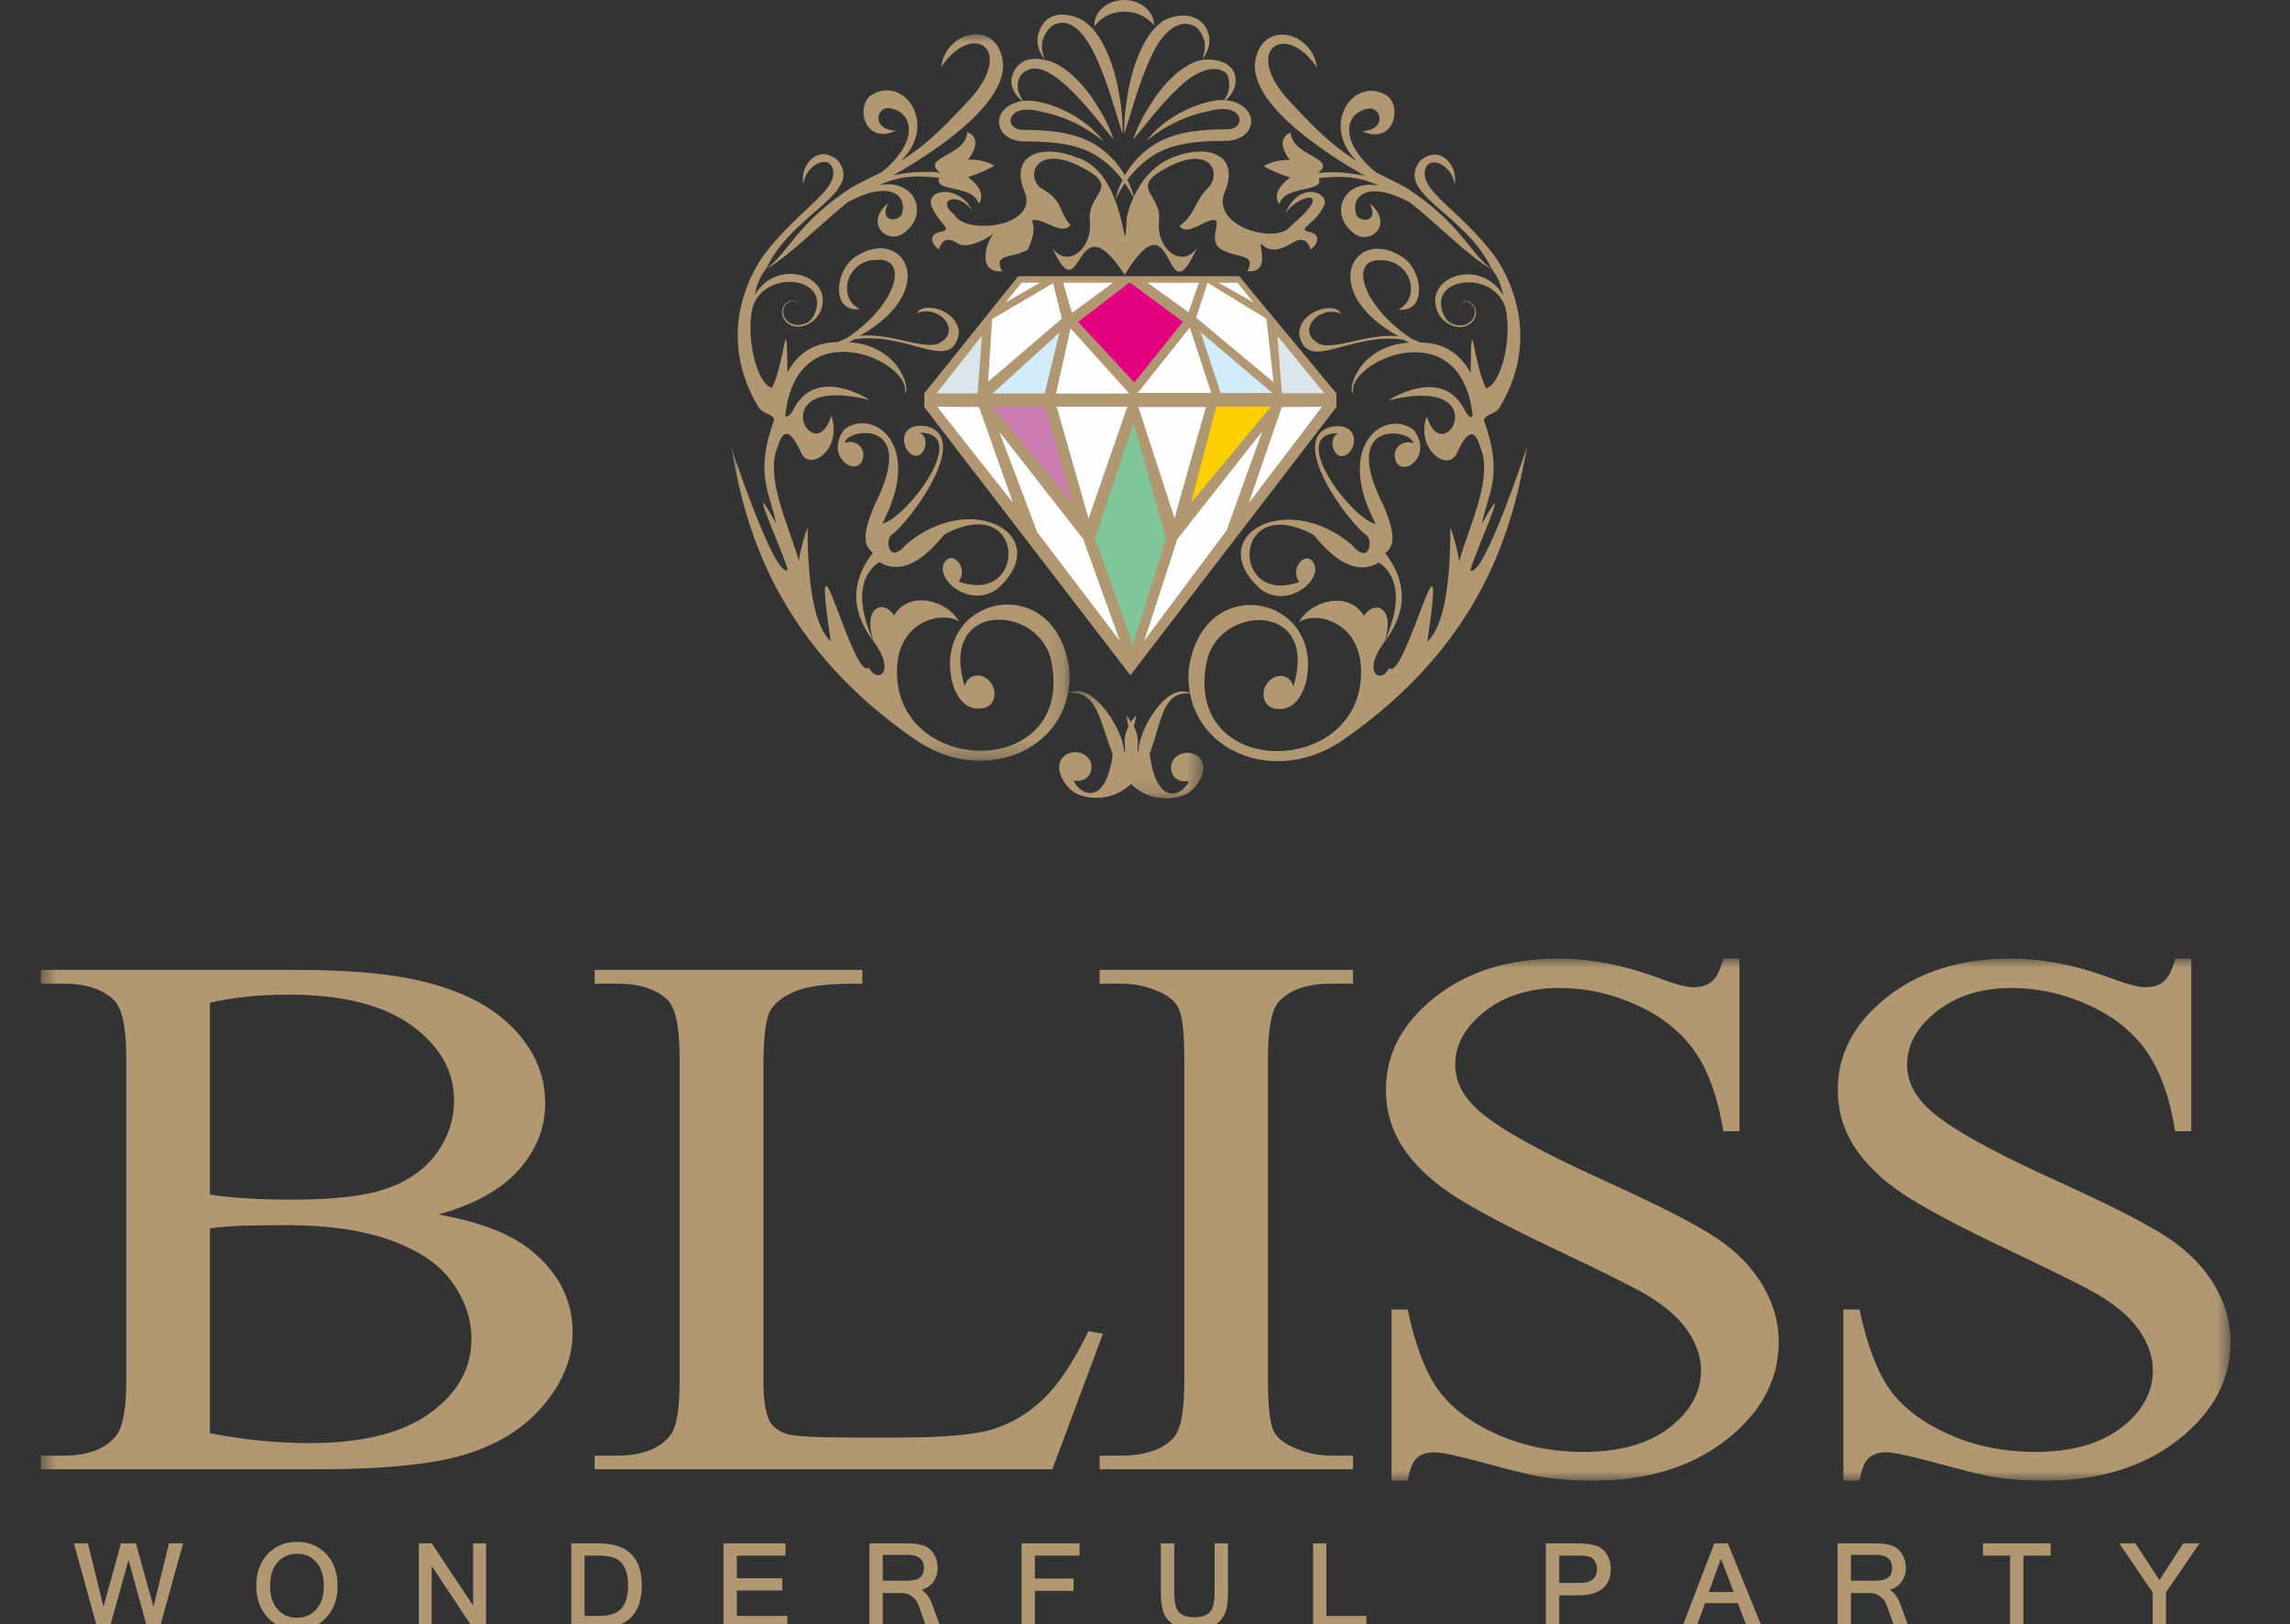 <?xml version="1.0" encoding="UTF-8"?>
<svg width="141px" height="100px" viewBox="0 0 141 100" version="1.1" xmlns="http://www.w3.org/2000/svg" xmlns:xlink="http://www.w3.org/1999/xlink">
    <rect x="0" y="0" width="141" height="100" fill="#333333" stroke="none"/>
    <title>bliss_logo2</title>
    <defs>
        <polygon id="path-1" points="0.538 0.938 135.361 0.938 135.361 33.086 0.538 33.086"></polygon>
        <polygon id="path-3" points="0 0.001 20.859 0.001 20.859 44.736 0 44.736"></polygon>
        <polygon id="path-5" points="0.18 0.242 8.505 0.242 8.505 6.863 0.18 6.863"></polygon>
    </defs>
    <g id="bliss_logo2" stroke="none" stroke-width="1" fill="none" fill-rule="evenodd">
        <g id="Group-5" transform="translate(1.98, 58.087)">
            <mask id="mask-2" fill="white">
                <use xlink:href="#path-1"></use>
            </mask>
            <g id="Clip-4"></g>
            <path d="M132.943,0.938 L132.943,11.571 L131.952,11.571 C131.623,9.528 131.045,7.902 130.221,6.695 C129.388,5.481 128.196,4.52 126.657,3.816 C125.118,3.104 123.534,2.748 121.885,2.748 C120.025,2.748 118.486,3.228 117.267,4.188 C116.048,5.147 115.445,6.239 115.445,7.462 C115.445,8.398 115.829,9.257 116.598,10.023 C117.707,11.161 120.345,12.67 124.513,14.558 C127.913,16.098 130.24,17.283 131.477,18.11 C132.722,18.931 133.685,19.906 134.353,21.021 C135.022,22.143 135.361,23.311 135.361,24.534 C135.361,26.863 134.289,28.868 132.154,30.555 C130.011,32.243 127.262,33.086 123.9,33.086 C122.838,33.086 121.848,33.016 120.913,32.877 C120.364,32.807 119.209,32.529 117.469,32.056 C115.729,31.576 114.62,31.337 114.152,31.337 C113.704,31.337 113.355,31.452 113.09,31.677 C112.833,31.901 112.641,32.374 112.513,33.086 L111.523,33.086 L111.523,22.545 L112.513,22.545 C112.98,24.75 113.612,26.399 114.399,27.498 C115.188,28.59 116.388,29.502 118.009,30.23 C119.622,30.949 121.399,31.313 123.332,31.313 C125.567,31.313 127.336,30.818 128.636,29.82 C129.929,28.822 130.579,27.645 130.579,26.283 C130.579,25.525 130.331,24.766 129.845,23.993 C129.351,23.218 128.582,22.506 127.546,21.841 C126.85,21.384 124.945,20.425 121.83,18.946 C118.715,17.476 116.507,16.299 115.188,15.425 C113.869,14.543 112.88,13.575 112.193,12.523 C111.514,11.463 111.175,10.295 111.175,9.025 C111.175,6.819 112.174,4.923 114.18,3.329 C116.187,1.735 118.733,0.938 121.83,0.938 C123.762,0.938 125.815,1.332 127.977,2.137 C128.976,2.516 129.69,2.702 130.094,2.702 C130.56,2.702 130.945,2.586 131.239,2.353 C131.532,2.114 131.77,1.642 131.952,0.938 L132.943,0.938 Z M105.12,0.938 L105.12,11.571 L104.131,11.571 C103.801,9.528 103.224,7.902 102.399,6.695 C101.565,5.481 100.375,4.52 98.836,3.816 C97.296,3.104 95.712,2.748 94.062,2.748 C92.203,2.748 90.664,3.228 89.445,4.188 C88.227,5.147 87.622,6.239 87.622,7.462 C87.622,8.398 88.007,9.257 88.777,10.023 C89.885,11.161 92.523,12.67 96.692,14.558 C100.091,16.098 102.418,17.283 103.654,18.11 C104.9,18.931 105.862,19.906 106.531,21.021 C107.199,22.143 107.54,23.311 107.54,24.534 C107.54,26.863 106.467,28.868 104.332,30.555 C102.189,32.243 99.441,33.086 96.078,33.086 C95.015,33.086 94.026,33.016 93.092,32.877 C92.542,32.807 91.388,32.529 89.646,32.056 C87.906,31.576 86.797,31.337 86.331,31.337 C85.882,31.337 85.534,31.452 85.268,31.677 C85.011,31.901 84.819,32.374 84.691,33.086 L83.701,33.086 L83.701,22.545 L84.691,22.545 C85.158,24.75 85.79,26.399 86.578,27.498 C87.366,28.59 88.566,29.502 90.188,30.23 C91.8,30.949 93.577,31.313 95.51,31.313 C97.745,31.313 99.513,30.818 100.814,29.82 C102.106,28.822 102.756,27.645 102.756,26.283 C102.756,25.525 102.509,24.766 102.024,23.993 C101.529,23.218 100.76,22.506 99.724,21.841 C99.028,21.384 97.123,20.425 94.008,18.946 C90.893,17.476 88.685,16.299 87.366,15.425 C86.046,14.543 85.057,13.575 84.37,12.523 C83.692,11.463 83.353,10.295 83.353,9.025 C83.353,6.819 84.351,4.923 86.358,3.329 C88.364,1.735 90.911,0.938 94.008,0.938 C95.941,0.938 97.994,1.332 100.155,2.137 C101.153,2.516 101.868,2.702 102.271,2.702 C102.739,2.702 103.124,2.586 103.416,2.353 C103.709,2.114 103.947,1.642 104.131,0.938 L105.12,0.938 Z M81.329,31.545 L80.01,31.545 C79.148,31.545 78.333,31.36 77.564,30.996 C76.996,30.725 76.62,30.4 76.438,30.021 C76.208,29.526 76.089,28.496 76.089,26.941 L76.089,7.075 C76.089,5.233 76.318,4.072 76.767,3.584 C77.445,2.849 78.526,2.478 80.01,2.478 L81.329,2.478 L81.329,1.634 L65.728,1.634 L65.728,2.478 L67.019,2.478 C67.881,2.478 68.704,2.655 69.493,3.019 C70.043,3.29 70.409,3.615 70.593,3.995 C70.822,4.49 70.941,5.519 70.941,7.075 L70.941,26.941 C70.941,28.783 70.72,29.951 70.29,30.431 C69.612,31.174 68.522,31.545 67.019,31.545 L65.728,31.545 L65.728,32.382 L81.329,32.382 L81.329,31.545 Z M65.041,23.876 L65.93,24.039 L62.815,32.382 L34.635,32.382 L34.635,31.545 L36.009,31.545 C37.548,31.545 38.647,31.12 39.307,30.277 C39.683,29.789 39.866,28.666 39.866,26.918 L39.866,7.075 C39.866,5.155 39.619,3.955 39.115,3.476 C38.418,2.81 37.384,2.478 36.009,2.478 L34.635,2.478 L34.635,1.634 L51.116,1.634 L51.116,2.478 C49.183,2.462 47.827,2.609 47.048,2.926 C46.269,3.244 45.738,3.646 45.454,4.134 C45.17,4.614 45.024,5.774 45.024,7.601 L45.024,26.918 C45.024,28.171 45.17,29.031 45.454,29.502 C45.665,29.82 45.995,30.052 46.444,30.206 C46.893,30.353 48.285,30.431 50.631,30.431 L53.288,30.431 C56.081,30.431 58.042,30.261 59.169,29.912 C60.295,29.564 61.321,28.945 62.255,28.063 C63.181,27.181 64.116,25.78 65.041,23.876 L65.041,23.876 Z M10.945,30.16 C13.023,30.571 15.076,30.772 17.092,30.772 C20.335,30.772 22.798,30.152 24.503,28.922 C26.197,27.692 27.049,26.167 27.049,24.356 C27.049,23.164 26.665,22.011 25.895,20.912 C25.126,19.805 23.871,18.939 22.139,18.304 C20.407,17.67 18.254,17.352 15.698,17.352 C14.59,17.352 13.638,17.368 12.849,17.391 C12.061,17.422 11.43,17.476 10.945,17.553 L10.945,30.16 Z M10.945,15.464 C11.613,15.572 12.364,15.649 13.216,15.703 C14.068,15.758 15.002,15.781 16.019,15.781 C18.631,15.781 20.6,15.548 21.91,15.069 C23.229,14.597 24.237,13.862 24.933,12.879 C25.63,11.903 25.978,10.828 25.978,9.659 C25.978,7.864 25.107,6.332 23.376,5.062 C21.636,3.794 19.107,3.158 15.782,3.158 C13.986,3.158 12.383,3.321 10.945,3.654 L10.945,15.464 Z M25.006,16.695 C27.535,17.144 29.422,17.87 30.678,18.869 C32.408,20.262 33.279,21.957 33.279,23.969 C33.279,25.494 32.701,26.956 31.557,28.357 C30.411,29.758 28.845,30.772 26.847,31.414 C24.85,32.056 21.809,32.382 17.714,32.382 L0.538,32.382 L0.538,31.545 L1.902,31.545 C3.423,31.545 4.513,31.136 5.173,30.315 C5.585,29.789 5.795,28.666 5.795,26.941 L5.795,7.075 C5.795,5.171 5.54,3.971 5.017,3.476 C4.321,2.81 3.277,2.478 1.902,2.478 L0.538,2.478 L0.538,1.634 L16.257,1.634 C19.198,1.634 21.553,1.82 23.321,2.184 C26.005,2.725 28.057,3.685 29.468,5.07 C30.879,6.455 31.585,8.042 31.585,9.845 C31.585,11.386 31.035,12.763 29.926,13.986 C28.818,15.2 27.178,16.098 25.006,16.695 L25.006,16.695 Z" id="Fill-3" fill="#B19873" mask="url(#mask-2)"></path>
        </g>
        <path d="M135.427,95.032 L133.365,98.053 L133.365,100.255 L132.545,100.255 L132.545,98.053 C132.378,97.811 132.209,97.563 132.036,97.307 C131.863,97.054 131.689,96.797 131.514,96.539 C131.34,96.281 131.166,96.026 130.993,95.771 C130.818,95.517 130.653,95.269 130.489,95.032 L131.485,95.032 L132.96,97.3 C133.203,96.923 133.448,96.543 133.696,96.162 C133.944,95.783 134.188,95.405 134.429,95.032 L135.427,95.032 Z M126.267,95.785 L124.585,95.785 L124.585,100.255 L123.765,100.255 L123.765,95.785 L122.097,95.785 L122.097,95.032 L126.267,95.032 L126.267,95.785 Z M117.549,100.255 L116.671,100.255 L116.173,98.853 C116.131,98.739 116.076,98.635 116.009,98.541 C115.941,98.447 115.864,98.367 115.772,98.3 C115.683,98.233 115.585,98.182 115.477,98.143 C115.368,98.108 115.256,98.089 115.135,98.089 L113.965,98.089 L113.965,100.255 L113.146,100.255 L113.146,95.032 L115.466,95.032 C115.859,95.032 116.182,95.072 116.443,95.156 C116.716,95.239 116.934,95.409 117.097,95.664 C117.264,95.921 117.347,96.21 117.347,96.531 C117.347,96.868 117.26,97.153 117.09,97.39 C116.918,97.628 116.675,97.796 116.36,97.897 C116.632,98.064 116.849,98.356 117.009,98.775 L117.549,100.255 Z M113.965,97.333 L115.388,97.333 C115.583,97.333 115.75,97.318 115.89,97.289 C116.03,97.263 116.145,97.217 116.235,97.155 C116.326,97.093 116.391,97.009 116.436,96.909 C116.478,96.806 116.5,96.68 116.5,96.531 C116.5,96.006 116.163,95.742 115.488,95.742 L113.965,95.742 L113.965,97.333 Z M108.514,100.255 L107.588,100.255 L107.002,98.713 L104.983,98.713 C104.892,98.961 104.799,99.22 104.701,99.484 C104.606,99.748 104.512,100.005 104.42,100.255 L103.549,100.255 L105.554,95.032 L106.385,95.032 L108.514,100.255 Z M106.748,98.027 C106.679,97.848 106.612,97.674 106.548,97.507 C106.484,97.341 106.42,97.177 106.358,97.009 C106.296,96.843 106.232,96.676 106.165,96.508 C106.1,96.341 106.032,96.162 105.963,95.977 C105.897,96.153 105.833,96.326 105.773,96.492 C105.713,96.66 105.651,96.829 105.589,96.997 C105.527,97.164 105.465,97.334 105.405,97.502 C105.345,97.673 105.28,97.848 105.215,98.027 L106.748,98.027 Z M95.183,95.032 L97.145,95.032 C97.557,95.032 97.913,95.072 98.211,95.156 C98.36,95.194 98.493,95.259 98.613,95.35 C98.732,95.442 98.834,95.554 98.921,95.685 C99.005,95.817 99.068,95.959 99.113,96.111 C99.159,96.263 99.18,96.423 99.18,96.589 C99.18,97.125 99.014,97.533 98.676,97.813 C98.342,98.09 97.851,98.229 97.202,98.229 L96.004,98.229 L96.004,100.255 L95.183,100.255 L95.183,95.032 Z M96.004,97.472 L97.213,97.472 C97.615,97.472 97.901,97.397 98.072,97.249 C98.244,97.1 98.329,96.887 98.329,96.609 C98.329,96.517 98.317,96.427 98.294,96.341 C98.269,96.258 98.235,96.182 98.191,96.115 C98.149,96.045 98.097,95.99 98.039,95.944 C97.98,95.9 97.916,95.868 97.848,95.852 C97.699,95.806 97.482,95.785 97.197,95.785 L96.004,95.785 L96.004,97.472 Z M84.131,100.255 L80.85,100.255 L80.85,95.032 L81.665,95.032 L81.665,99.501 L84.131,99.501 L84.131,100.255 Z M73.544,100.343 C72.934,100.343 72.479,100.223 72.178,99.985 C71.865,99.746 71.671,99.464 71.591,99.138 C71.515,98.834 71.477,98.468 71.477,98.043 L71.477,95.032 L72.299,95.032 L72.299,98.033 C72.299,98.68 72.401,99.099 72.609,99.289 C72.822,99.485 73.135,99.585 73.544,99.585 C73.752,99.585 73.932,99.56 74.087,99.511 C74.241,99.459 74.368,99.386 74.473,99.289 C74.68,99.099 74.785,98.68 74.785,98.033 L74.785,95.032 L75.611,95.032 L75.611,98.043 C75.611,98.673 75.535,99.136 75.382,99.435 C75.226,99.739 74.994,99.97 74.686,100.126 C74.388,100.271 74.007,100.343 73.544,100.343 L73.544,100.343 Z M66.47,95.785 L63.719,95.785 L63.719,97.201 L66.102,97.201 L66.102,97.954 L63.719,97.954 L63.719,100.255 L62.9,100.255 L62.9,95.032 L66.47,95.032 L66.47,95.785 Z M57.934,100.255 L57.058,100.255 L56.56,98.853 C56.516,98.739 56.462,98.635 56.395,98.541 C56.327,98.447 56.249,98.367 56.159,98.3 C56.068,98.233 55.97,98.182 55.863,98.143 C55.755,98.108 55.641,98.089 55.521,98.089 L54.351,98.089 L54.351,100.255 L53.532,100.255 L53.532,95.032 L55.852,95.032 C56.244,95.032 56.568,95.072 56.829,95.156 C57.102,95.239 57.319,95.409 57.483,95.664 C57.65,95.921 57.733,96.21 57.733,96.531 C57.733,96.868 57.646,97.153 57.475,97.39 C57.304,97.628 57.061,97.796 56.745,97.897 C57.018,98.064 57.235,98.356 57.394,98.775 L57.934,100.255 Z M54.351,97.333 L55.774,97.333 C55.969,97.333 56.136,97.318 56.276,97.289 C56.415,97.263 56.531,97.217 56.621,97.155 C56.712,97.093 56.777,97.009 56.821,96.909 C56.865,96.806 56.886,96.68 56.886,96.531 C56.886,96.006 56.549,95.742 55.873,95.742 L54.351,95.742 L54.351,97.333 Z M48.477,100.255 L44.548,100.255 L44.548,95.032 L48.364,95.032 L48.364,95.785 L45.368,95.785 L45.368,97.182 L48.167,97.182 L48.167,97.934 L45.368,97.934 L45.368,99.501 L48.477,99.501 L48.477,100.255 Z M35.175,95.032 L36.858,95.032 C38.63,95.032 39.516,95.893 39.516,97.618 C39.516,99.376 38.63,100.255 36.858,100.255 L35.175,100.255 L35.175,95.032 Z M35.991,99.501 L36.841,99.501 C37.547,99.501 38.029,99.34 38.284,99.02 C38.545,98.693 38.674,98.226 38.674,97.618 C38.674,97.026 38.545,96.57 38.284,96.251 C38.036,95.938 37.554,95.785 36.841,95.785 L35.991,95.785 L35.991,99.501 Z M29.925,100.255 L29.124,100.255 L26.581,96.423 L26.581,100.255 L25.792,100.255 L25.792,95.032 L26.586,95.032 L29.13,98.863 L29.13,95.032 L29.925,95.032 L29.925,100.255 Z M18.288,94.942 C19.022,94.942 19.623,95.192 20.089,95.69 C20.325,95.938 20.5,96.229 20.614,96.552 C20.729,96.879 20.786,97.243 20.786,97.648 C20.786,98.454 20.554,99.106 20.089,99.601 C19.623,100.095 19.022,100.343 18.288,100.343 C17.551,100.343 16.948,100.093 16.48,99.595 C16.014,99.097 15.78,98.447 15.78,97.648 C15.78,96.841 16.014,96.188 16.48,95.69 C16.948,95.192 17.551,94.942 18.288,94.942 L18.288,94.942 Z M18.283,99.617 C18.766,99.617 19.164,99.444 19.472,99.102 C19.784,98.755 19.938,98.272 19.938,97.648 C19.938,97.022 19.784,96.533 19.472,96.184 C19.164,95.841 18.772,95.67 18.299,95.67 C17.81,95.67 17.411,95.841 17.099,96.184 C16.787,96.533 16.63,97.022 16.63,97.648 C16.63,98.272 16.787,98.755 17.099,99.102 C17.411,99.444 17.805,99.617 18.283,99.617 L18.283,99.617 Z M11.271,95.032 L9.829,100.255 L9.07,100.255 L7.913,96.054 C7.718,96.749 7.522,97.451 7.328,98.156 C7.133,98.863 6.94,99.562 6.748,100.255 L5.991,100.255 L4.553,95.032 L5.414,95.032 L6.37,98.931 C6.55,98.284 6.73,97.634 6.913,96.978 C7.094,96.324 7.273,95.675 7.45,95.032 L8.368,95.032 L9.45,98.931 C9.606,98.287 9.765,97.635 9.926,96.976 C10.089,96.317 10.249,95.668 10.405,95.032 L11.271,95.032 Z" id="Fill-6" fill="#B19873"></path>
        <g id="Group-2" transform="translate(45, 0)">
            <path d="M24.119,8.257 C23.534,6.422 23.066,4.554 22.184,2.929 C21.751,2.137 21.002,1.204 20.156,1.432 C19.715,1.521 19.42,1.926 19.262,2.309 C19.076,2.691 19.154,3.188 19.31,3.639 C19.005,3.253 18.805,2.756 18.903,2.208 C19.033,1.643 19.341,1.16 19.856,0.991 C20.378,0.753 21.396,1.008 21.831,1.366 C22.302,1.711 22.597,2.155 22.858,2.592 C23.346,3.487 23.641,4.426 23.832,5.379 C24.023,6.331 24.142,7.289 24.119,8.257 M22.385,1.603 C22.917,0.963 23.533,0.731 24.2,0.716 C24.866,0.711 25.494,0.926 26.052,1.542 C26.069,1.133 25.849,0.718 25.491,0.431 C25.139,0.135 24.657,-0.001 24.187,1.98729921e-14 C23.719,0.014 23.238,0.165 22.897,0.477 C22.555,0.768 22.343,1.211 22.385,1.603 M24.225,8.257 C24.202,7.289 24.322,6.331 24.512,5.379 C24.703,4.426 24.998,3.488 25.485,2.592 C25.747,2.155 26.041,1.711 26.513,1.366 C26.948,1.008 27.946,0.825 28.47,1.063 C28.983,1.231 29.311,1.643 29.441,2.208 C29.539,2.756 29.339,3.253 29.035,3.639 C29.19,3.188 29.268,2.691 29.083,2.309 C28.925,1.926 28.706,1.592 28.265,1.504 C27.418,1.275 26.593,2.137 26.159,2.929 C25.278,4.554 24.81,6.422 24.225,8.257 M21.3,9.698 C19.003,8.788 17.165,9.611 18.083,11.796 C19.003,13.981 14.428,14.497 13.76,13.219 C12.619,12.353 13.879,11.735 14.849,12.929 C14.022,11.317 11.883,11.641 12.389,12.768 C12.893,13.894 13.721,14.112 12.893,14.283 C12.067,14.458 12.435,15.107 12.802,15.367 C13.077,14.543 13.537,14.717 14.042,15.021 C14.547,15.323 15.803,14.74 16.309,14.266 C15.763,14.655 15.052,16.838 16.706,16.708 C16.11,15.582 17.339,15.929 18.286,15.367 C19.095,13.631 18.175,13.548 18.773,13.548 C19.371,13.548 20.41,14.505 20.915,13.856 C20.087,12.947 20.574,12.401 19.018,11.536 C18.144,10.671 18.911,8.919 21.528,10.26 C24.148,11.601 21.919,11.831 22.103,13.603 C22.286,15.378 20.657,16.578 19.783,15.236 C21.705,19.499 21.08,12.047 24.251,16.925 L24.251,16.921 C27.461,11.634 26.608,19.914 28.72,15.233 C27.846,16.574 26.178,15.392 26.363,13.619 C26.546,11.845 24.354,11.598 26.975,10.256 C29.592,8.915 30.239,10.724 29.366,11.588 C28.493,12.454 28.632,13.187 27.617,13.919 C28.122,14.568 29.132,13.546 29.729,13.546 C30.327,13.546 29.271,14.8 30.216,15.364 C31.163,15.925 32.393,15.578 31.797,16.704 C33.45,16.834 32.256,14.626 32.762,15.104 C33.269,15.578 33.956,15.32 34.461,15.017 C34.966,14.713 35.425,14.541 35.701,15.364 C36.068,15.104 36.435,14.454 35.61,14.281 C34.782,14.108 36.002,13.814 36.506,12.686 C36.952,11.894 34.994,11.014 34.128,13.175 C34.864,11.946 37.392,11.469 34.428,13.961 C33.602,15.042 29.5,13.977 30.42,11.793 C31.338,9.608 29.5,8.785 27.203,9.693 C25.941,10.193 25.214,11.252 24.815,12.106 C24.717,11.753 24.582,11.404 24.413,11.07 C24.96,10.338 25.644,9.722 26.45,9.322 C27.675,8.742 29.116,8.672 30.566,8.675 C32.536,8.548 32.546,6.387 30.466,6.167 C30.746,5.928 30.971,5.611 31.054,5.213 C31.155,4.73 30.974,4.237 30.6,3.999 C30.195,3.684 29.371,3.585 28.88,3.717 C28.379,3.845 27.978,4.106 27.613,4.376 C26.904,4.948 26.352,5.621 25.892,6.339 C25.433,7.055 25.036,7.801 24.77,8.598 C25.855,7.301 26.847,5.936 28.099,4.933 C28.714,4.442 29.675,4.036 30.304,4.376 C30.662,4.556 30.652,4.834 30.679,5.195 C30.718,5.507 30.577,5.845 30.388,6.159 L30.386,6.159 C29.973,6.149 29.587,6.222 29.217,6.32 C27.756,6.735 26.453,7.557 25.586,8.685 C26.675,7.771 27.995,7.131 29.354,6.86 C31.637,6.204 31.793,7.973 30.541,7.96 C29.107,7.979 27.498,8.05 26.156,8.846 C25.34,9.338 24.704,10.023 24.263,10.795 C23.824,10.037 23.195,9.367 22.392,8.881 C21.05,8.086 19.441,8.015 18.007,7.995 C16.754,8.009 16.911,6.239 19.193,6.896 C20.553,7.168 21.874,7.806 22.962,8.722 C22.094,7.593 20.792,6.772 19.33,6.356 C18.961,6.258 18.575,6.185 18.162,6.195 C18.103,6.199 18.045,6.207 17.989,6.214 C17.783,5.885 17.625,5.525 17.665,5.195 C17.693,4.834 17.852,4.521 18.212,4.341 C18.841,4.001 19.631,4.442 20.245,4.933 C21.497,5.936 22.489,7.3 23.574,8.598 C23.308,7.801 22.911,7.055 22.451,6.339 C21.992,5.621 21.439,4.948 20.731,4.376 C20.366,4.106 19.966,3.845 19.464,3.717 C18.973,3.585 18.282,3.559 17.876,3.874 C17.502,4.113 17.189,4.73 17.29,5.213 C17.38,5.642 17.633,5.976 17.945,6.221 C16.003,6.521 16.056,8.587 17.981,8.711 C19.431,8.707 20.873,8.777 22.097,9.358 C22.894,9.752 23.57,10.358 24.113,11.077 C23.921,11.464 23.775,11.868 23.679,12.277 C23.849,11.931 24.042,11.597 24.261,11.281 C24.457,11.561 24.633,11.856 24.79,12.159 C24.482,12.834 24.381,13.37 24.381,13.37 C24.176,17.135 24.516,10.626 21.3,9.698" id="Fill-1" fill="#B19873"></path>
            <g id="Group-10" transform="translate(0, 2.106)">
                <mask id="mask-4" fill="white">
                    <use xlink:href="#path-3"></use>
                </mask>
                <g id="Clip-9"></g>
                <path d="M4.205,16.745 C4.202,16.616 4.13,16.489 4.004,16.437 C3.88,16.383 3.73,16.394 3.599,16.445 C3.327,16.546 3.158,16.83 3.154,17.097 C3.127,17.655 3.703,18.077 4.274,18 C4.841,17.929 5.36,17.515 5.547,16.989 C6.344,14.886 2.849,13.697 1.477,16.053 C1.549,15.609 1.771,14.919 2.182,14.431 C3.404,13.843 5.592,11.615 7.181,10.357 C9.808,8.914 10.882,9.94 10.533,11.064 C10.378,11.554 9.059,11.647 9.697,10.392 C8.178,11.642 9.627,12.987 10.64,12.252 C12.291,11.047 11.283,8.844 9.135,9.304 C10.821,8.479 12.315,8.832 12.831,8.838 C12.449,9.758 14.909,9.23 15.257,10.427 C15.257,10.427 15.91,9.765 14.591,8.795 C15.542,8.515 16.22,8.095 16.22,8.095 C16.22,8.095 15.588,7.676 14.61,7.723 C15.649,6.353 14.556,6.027 14.556,6.027 C14.484,7.522 11.622,7.563 12.891,8.531 C12.436,8.466 11.434,8.397 9.998,8.689 C12.585,7.227 17.52,3.99 16.666,1.299 C16.047,-0.873 13.216,-0.106 12.942,2.03 C14.914,-0.908 17.614,0.955 14.591,4.139 C12.521,6.386 11.651,7.031 10.45,7.819 C12.766,5.627 10.751,2.603 8.76,3.685 C7.631,4.218 8.131,6.882 10.167,5.94 C8.576,5.885 8.963,4.291 9.921,4.585 C11.161,4.865 11.656,6.54 9.315,8.476 C8.667,8.807 7.924,9.159 7.437,9.43 C4.015,11.677 3.541,13.484 2.182,14.431 C3.78,11.009 8.171,9.813 6.601,7.783 C5.413,6.721 4.231,8.008 4.465,9.254 C4.583,7.965 6.245,7.27 6.315,8.534 C6.33,9.755 4.157,10.869 2.174,13.407 C2.175,13.401 -1.464,17.798 1.742,23.031 C2.115,23.426 2.521,23.348 2.671,23.734 C1.399,27.221 2.476,28.312 2.778,30.115 C0.506,26.007 3.88,33.393 3.456,33.006 C2.609,33.275 -0,25.361 -0,25.361 C0.733,29.162 2.038,37.133 11.587,43.597 C15.861,46.324 21.137,43.884 20.848,39.162 C20.06,32.981 12.611,34.476 13.583,39.688 C13.583,39.688 13.928,41.769 15.509,41.503 C15.565,41.496 15.618,41.485 15.67,41.468 L15.679,41.466 L15.679,41.465 C16.048,41.342 16.282,40.955 16.229,40.498 C16.165,39.94 15.699,39.487 15.188,39.487 C14.792,39.487 14.485,39.76 14.397,40.143 C12.764,34.824 19.09,35.069 19.747,38.684 C21.104,45.678 10.871,45.765 10.258,39.843 C9.873,36.133 13.029,35.451 14.049,36.172 C13.366,34.885 11.033,34.184 10.048,35.782 C9.377,34.768 8.09,35.278 8.787,37.39 C7.311,34.093 8.529,32.911 9.131,32.506 C10.842,33.509 12.373,31.719 13.145,30.806 C18.208,28.073 18.3,35.258 14.025,33.698 C14.659,32.926 13.655,31.704 13.156,32.526 C12.533,33.557 14.723,35.4 16.415,34.149 C20.014,30.927 14.868,27.942 10.784,31.428 C9.656,32.748 9.507,31.032 9.899,30.832 C11.092,29.929 14.775,24.937 12.126,24.162 C10.222,23.775 10.443,25.691 11.285,25.937 C11.941,26.144 12.311,24.783 11.61,24.538 C14.875,24.504 10.761,29.868 9.325,30.129 C11.926,25.21 8.706,23.01 6.995,24.334 C5.822,25.822 7.461,27.218 8.056,26.343 C8.419,25.567 7.747,24.897 7.022,25.164 C6.995,24.334 11.648,23.483 8.854,28.986 C8.069,30.844 8.172,31.498 8.748,31.929 C6.854,34.355 8.012,36.353 8.787,37.39 C10.212,39.297 9.022,40.036 8.497,39.005 C7.523,39.921 4.827,28.456 6.15,37.389 C5.186,36.478 4.726,34.131 4.727,30.347 C4.564,30.761 4.182,32.106 4.194,32.471 C3.67,30.454 2.037,27.317 2.894,25.38 C3.321,23.894 3.912,24.857 4.337,25.787 C4.873,26.96 6.894,25.543 6.185,23.509 C5.096,26.965 1.852,20.873 8.55,22.522 C8.55,22.522 5.198,20.304 3.822,23.171 C3.594,23.537 3.443,23.608 3.353,23.499 C4.029,16.927 11.155,20.114 10.715,22.092 C11.077,22 10.479,19.185 7.271,18.962 C7.394,18.908 7.509,18.849 7.617,18.786 C10.928,18.283 13.57,20.909 14.044,18.437 C14.033,16.988 11.826,16.412 11.46,17.177 C12.821,16.632 14.133,18.199 12.979,18.924 C12.169,19.61 9.981,18.376 7.942,18.566 C12.938,15.779 10.667,11.845 7.796,13.629 C6.438,14.344 6.075,17.153 7.943,16.932 C6.504,16.227 7.128,13.858 9.019,13.896 C10.936,13.764 10.3,16.615 7.101,18.737 C6.929,18.794 6.76,18.865 6.594,18.954 C6.424,18.96 6.247,18.972 6.065,18.994 C4.85,19.143 4.026,19.829 3.485,20.822 C3.438,16.462 3.333,20.272 2.526,21.78 C1.589,21.52 0.896,18.639 1.346,16.793 C2.109,14.472 6.003,14.931 5.203,17.09 C5.035,17.567 4.785,17.816 4.265,17.896 C3.754,17.98 3.214,17.606 3.221,17.094 C3.215,16.847 3.358,16.581 3.611,16.475 C3.732,16.422 3.875,16.406 3.996,16.452 C4.118,16.497 4.196,16.617 4.205,16.745" id="Fill-8" fill="#B19873" mask="url(#mask-4)"></path>
            </g>
            <g id="Group-13" transform="translate(20.588, 42.302)">
                <mask id="mask-6" fill="white">
                    <use xlink:href="#path-5"></use>
                </mask>
                <g id="Clip-12"></g>
                <path d="M6.531,5.09 C6.552,5.494 6.942,5.84 7.344,5.805 C7.436,5.818 7.53,5.82 7.625,5.809 C7.045,6.916 5.265,7.427 5.105,2.883 C4.413,4.366 4.725,5.013 4.475,4.705 C4.219,3.786 4.969,3.197 3.762,1.759 C3.874,2.627 4.205,2.77 3.616,4.075 C3.749,2.999 1.76,-0.499 0.18,0.383 C2.276,0.099 2.146,2.901 3.371,5.078 C4.599,7.253 6.704,6.985 7.44,6.604 C8.052,6.29 8.637,5.414 8.479,4.74 C8.368,4.264 7.842,3.963 7.306,4.07 C6.783,4.173 6.443,4.625 6.531,5.09" id="Fill-11" fill="#B19873" mask="url(#mask-6)"></path>
            </g>
            <path d="M22.192,47.354 C22.172,47.759 21.781,48.104 21.379,48.07 C21.287,48.083 21.193,48.085 21.097,48.074 C21.678,49.182 23.459,49.691 23.619,45.148 C24.311,46.631 23.997,47.279 24.248,46.97 C24.505,46.05 23.755,45.462 24.961,44.025 C24.849,44.891 24.519,45.035 25.108,46.338 C24.975,45.264 26.776,41.832 28.356,42.714 C26.259,42.431 26.577,45.166 25.352,47.343 C24.125,49.518 22.02,49.249 21.283,48.869 C20.672,48.554 20.086,47.679 20.244,47.005 C20.356,46.529 20.881,46.229 21.418,46.335 C21.94,46.437 22.279,46.889 22.192,47.354" id="Fill-14" fill="#B19873"></path>
            <polygon id="Fill-16" fill="#B19873" points="17.696 17.007 31.3 17.007 37.286 24.225 37.286 25.063 24.6 41.577 11.909 25.068 11.909 24.221"></polygon>
            <polygon id="Fill-18" fill="#FEFEFE" points="12.703 25.044 15.28 25.064 17.358 30.942"></polygon>
            <polygon id="Fill-20" fill="#FEFEFE" points="16.527 26.583 21.693 33.192 23.946 39.455 18.859 32.757"></polygon>
            <polygon id="Fill-22" fill="#CB7DB1" points="16.096 25.028 19.362 25.057 20.987 30.921"></polygon>
            <polygon id="Fill-24" fill="#FEFEFE" points="20.061 25.04 24.412 25.04 22.028 31.932"></polygon>
            <polygon id="Fill-26" fill="#80C69B" points="24.801 26.036 26.79 33.161 24.762 39.703 22.431 33.154"></polygon>
            <polygon id="Fill-28" fill="#FEFEFE" points="25.093 25.065 29.25 25.065 27.317 31.902"></polygon>
            <polygon id="Fill-30" fill="#FCD000" points="29.892 25.035 33.253 25.034 28.331 30.968"></polygon>
            <polygon id="Fill-32" fill="#FEFEFE" points="33.921 25.065 36.396 25.05 31.898 30.963"></polygon>
            <polygon id="Fill-34" fill="#FEFEFE" points="32.721 26.555 30.522 32.659 25.463 39.434 27.495 33.19"></polygon>
            <polygon id="Fill-36" fill="#DBE6EC" points="15.46 20.669 15.192 24.222 12.668 24.22"></polygon>
            <polygon id="Fill-38" fill="#FEFEFE" points="16.088 19.645 15.842 23.505 20.378 19.62 19.844 17.436"></polygon>
            <polygon id="Fill-40" fill="#FEFEFE" points="17.907 17.408 19.027 17.408 16.909 18.631"></polygon>
            <polygon id="Fill-42" fill="#FEFEFE" points="20.461 17.409 23.527 17.409 21.002 19.266"></polygon>
            <polygon id="Fill-44" fill="#E3007E" points="24.556 17.382 27.836 19.814 24.84 23.551 21.382 19.823"></polygon>
            <polygon id="Fill-46" fill="#FEFEFE" points="20.916 20.221 24.535 24.234 20.023 24.234"></polygon>
            <polygon id="Fill-48" fill="#D2ECFA" points="16.117 24.224 19.323 24.224 20.233 20.479"></polygon>
            <polygon id="Fill-50" fill="#FEFEFE" points="28.258 20.171 29.582 24.195 25.051 24.195"></polygon>
            <polygon id="Fill-52" fill="#D2ECFA" points="28.92 20.448 33.332 24.194 30.166 24.205"></polygon>
            <polygon id="Fill-54" fill="#DBE6EC" points="33.649 20.676 36.537 24.216 33.929 24.216"></polygon>
            <polygon id="Fill-56" fill="#FEFEFE" points="25.657 17.41 28.818 17.411 28.181 19.227"></polygon>
            <polygon id="Fill-58" fill="#FEFEFE" points="31.192 17.41 30.034 17.41 32.175 18.62"></polygon>
            <polygon id="Fill-60" fill="#FEFEFE" points="32.976 19.629 33.414 23.533 28.65 19.563 29.351 17.41"></polygon>
            <path d="M44.827,18.878 C44.83,18.749 44.901,18.622 45.028,18.57 C45.151,18.516 45.301,18.527 45.433,18.578 C45.704,18.679 45.873,18.963 45.878,19.23 C45.903,19.787 45.329,20.21 44.757,20.132 C44.19,20.062 43.672,19.647 43.485,19.122 C42.688,17.019 46.183,15.83 47.554,18.185 C47.482,17.741 47.26,17.052 46.849,16.564 C45.628,15.976 43.439,13.747 41.85,12.489 C39.224,11.046 38.149,12.073 38.498,13.196 C38.653,13.686 39.973,13.78 39.335,12.525 C40.853,13.775 39.404,15.12 38.392,14.384 C36.741,13.18 37.748,10.977 39.896,11.436 C38.21,10.612 36.717,10.965 36.2,10.971 C36.583,11.89 34.123,11.363 33.775,12.56 C33.775,12.56 33.122,11.898 34.441,10.928 C33.49,10.647 32.81,10.228 32.81,10.228 C32.81,10.228 33.444,9.809 34.422,9.856 C33.383,8.485 34.476,8.16 34.476,8.16 C34.547,9.655 37.409,9.695 36.14,10.664 C36.595,10.6 37.596,10.53 39.034,10.822 C36.445,9.36 31.51,6.123 32.365,3.431 C32.985,1.26 35.815,2.027 36.09,4.163 C34.118,1.225 31.418,3.087 34.441,6.272 C36.51,8.519 37.381,9.164 38.582,9.953 C36.265,7.76 38.281,4.735 40.272,5.818 C41.4,6.351 40.9,9.015 38.864,8.073 C40.455,8.018 40.069,6.424 39.11,6.718 C37.87,6.998 37.376,8.673 39.717,10.609 C40.364,10.939 41.107,11.291 41.595,11.563 C45.017,13.81 45.491,15.617 46.849,16.564 C45.251,13.141 40.86,11.945 42.43,9.916 C43.619,8.854 44.8,10.14 44.566,11.386 C44.448,10.098 42.787,9.403 42.717,10.667 C42.701,11.887 44.875,13.002 46.856,15.539 C46.856,15.534 50.495,19.93 47.29,25.165 C46.915,25.559 46.51,25.48 46.36,25.867 C47.633,29.354 46.554,30.444 46.253,32.247 C48.526,28.139 45.151,35.526 45.576,35.138 C46.423,35.408 49.032,27.493 49.032,27.493 C48.298,31.294 46.993,39.266 37.445,45.73 C33.171,48.457 27.895,46.017 28.184,41.294 C28.971,35.114 36.421,36.609 35.448,41.821 C35.448,41.821 35.103,43.902 33.523,43.635 C33.467,43.629 33.413,43.618 33.361,43.601 L33.352,43.599 L33.351,43.598 C32.983,43.475 32.749,43.087 32.802,42.63 C32.866,42.073 33.333,41.62 33.844,41.62 C34.24,41.62 34.546,41.892 34.634,42.276 C36.268,36.957 29.942,37.202 29.284,40.817 C27.928,47.811 38.16,47.897 38.774,41.976 C39.158,38.266 36.002,37.583 34.983,38.305 C35.665,37.018 37.998,36.317 38.984,37.915 C39.653,36.901 40.942,37.411 40.245,39.523 C41.721,36.226 40.502,35.043 39.9,34.638 C38.189,35.641 36.658,33.852 35.887,32.938 C30.824,30.206 30.732,37.39 35.006,35.83 C34.373,35.059 35.377,33.836 35.876,34.659 C36.498,35.689 34.307,37.532 32.617,36.281 C29.018,33.06 34.163,30.075 38.247,33.561 C39.376,34.88 39.525,33.165 39.132,32.965 C37.94,32.062 34.256,27.07 36.905,26.294 C38.809,25.908 38.589,27.824 37.746,28.07 C37.091,28.277 36.721,26.916 37.422,26.671 C34.156,26.636 38.271,32.001 39.705,32.262 C37.105,27.342 40.325,25.142 42.037,26.467 C43.208,27.955 41.571,29.351 40.976,28.476 C40.612,27.7 41.285,27.03 42.009,27.296 C42.037,26.467 37.384,25.616 40.178,31.119 C40.962,32.977 40.859,33.63 40.284,34.062 C42.178,36.487 41.02,38.485 40.245,39.523 C38.82,41.43 40.009,42.169 40.535,41.137 C41.508,42.054 44.203,30.588 42.881,39.522 C43.845,38.611 44.305,36.264 44.304,32.48 C44.468,32.894 44.849,34.238 44.838,34.604 C45.361,32.586 46.994,29.45 46.138,27.513 C45.71,26.027 45.119,26.989 44.695,27.92 C44.158,29.092 42.138,27.676 42.846,25.641 C43.936,29.097 47.18,23.006 40.481,24.655 C40.481,24.655 43.834,22.436 45.209,25.304 C45.438,25.67 45.589,25.74 45.679,25.631 C45.002,19.06 37.877,22.246 38.317,24.225 C37.954,24.132 38.552,21.318 41.76,21.094 C41.638,21.04 41.523,20.981 41.414,20.919 C38.103,20.416 35.46,23.041 34.988,20.57 C34.997,19.121 37.205,18.544 37.572,19.31 C36.21,18.765 34.898,20.331 36.051,21.057 C36.862,21.742 39.049,20.509 41.09,20.699 C36.093,17.912 38.364,13.978 41.236,15.762 C42.594,16.477 42.955,19.285 41.088,19.065 C42.528,18.36 41.903,15.99 40.012,16.029 C38.095,15.896 38.732,18.747 41.931,20.87 C42.102,20.927 42.271,20.998 42.438,21.086 C42.607,21.092 42.785,21.105 42.967,21.127 C44.181,21.276 45.005,21.962 45.546,22.955 C45.594,18.594 45.698,22.405 46.505,23.913 C47.443,23.653 48.136,20.772 47.686,18.926 C46.923,16.605 43.028,17.064 43.829,19.223 C43.995,19.7 44.246,19.949 44.766,20.029 C45.277,20.113 45.817,19.738 45.81,19.227 C45.816,18.98 45.674,18.714 45.42,18.608 C45.299,18.555 45.156,18.538 45.036,18.585 C44.913,18.63 44.836,18.75 44.827,18.878" id="Fill-62" fill="#B19873"></path>
        </g>
    </g>
</svg>